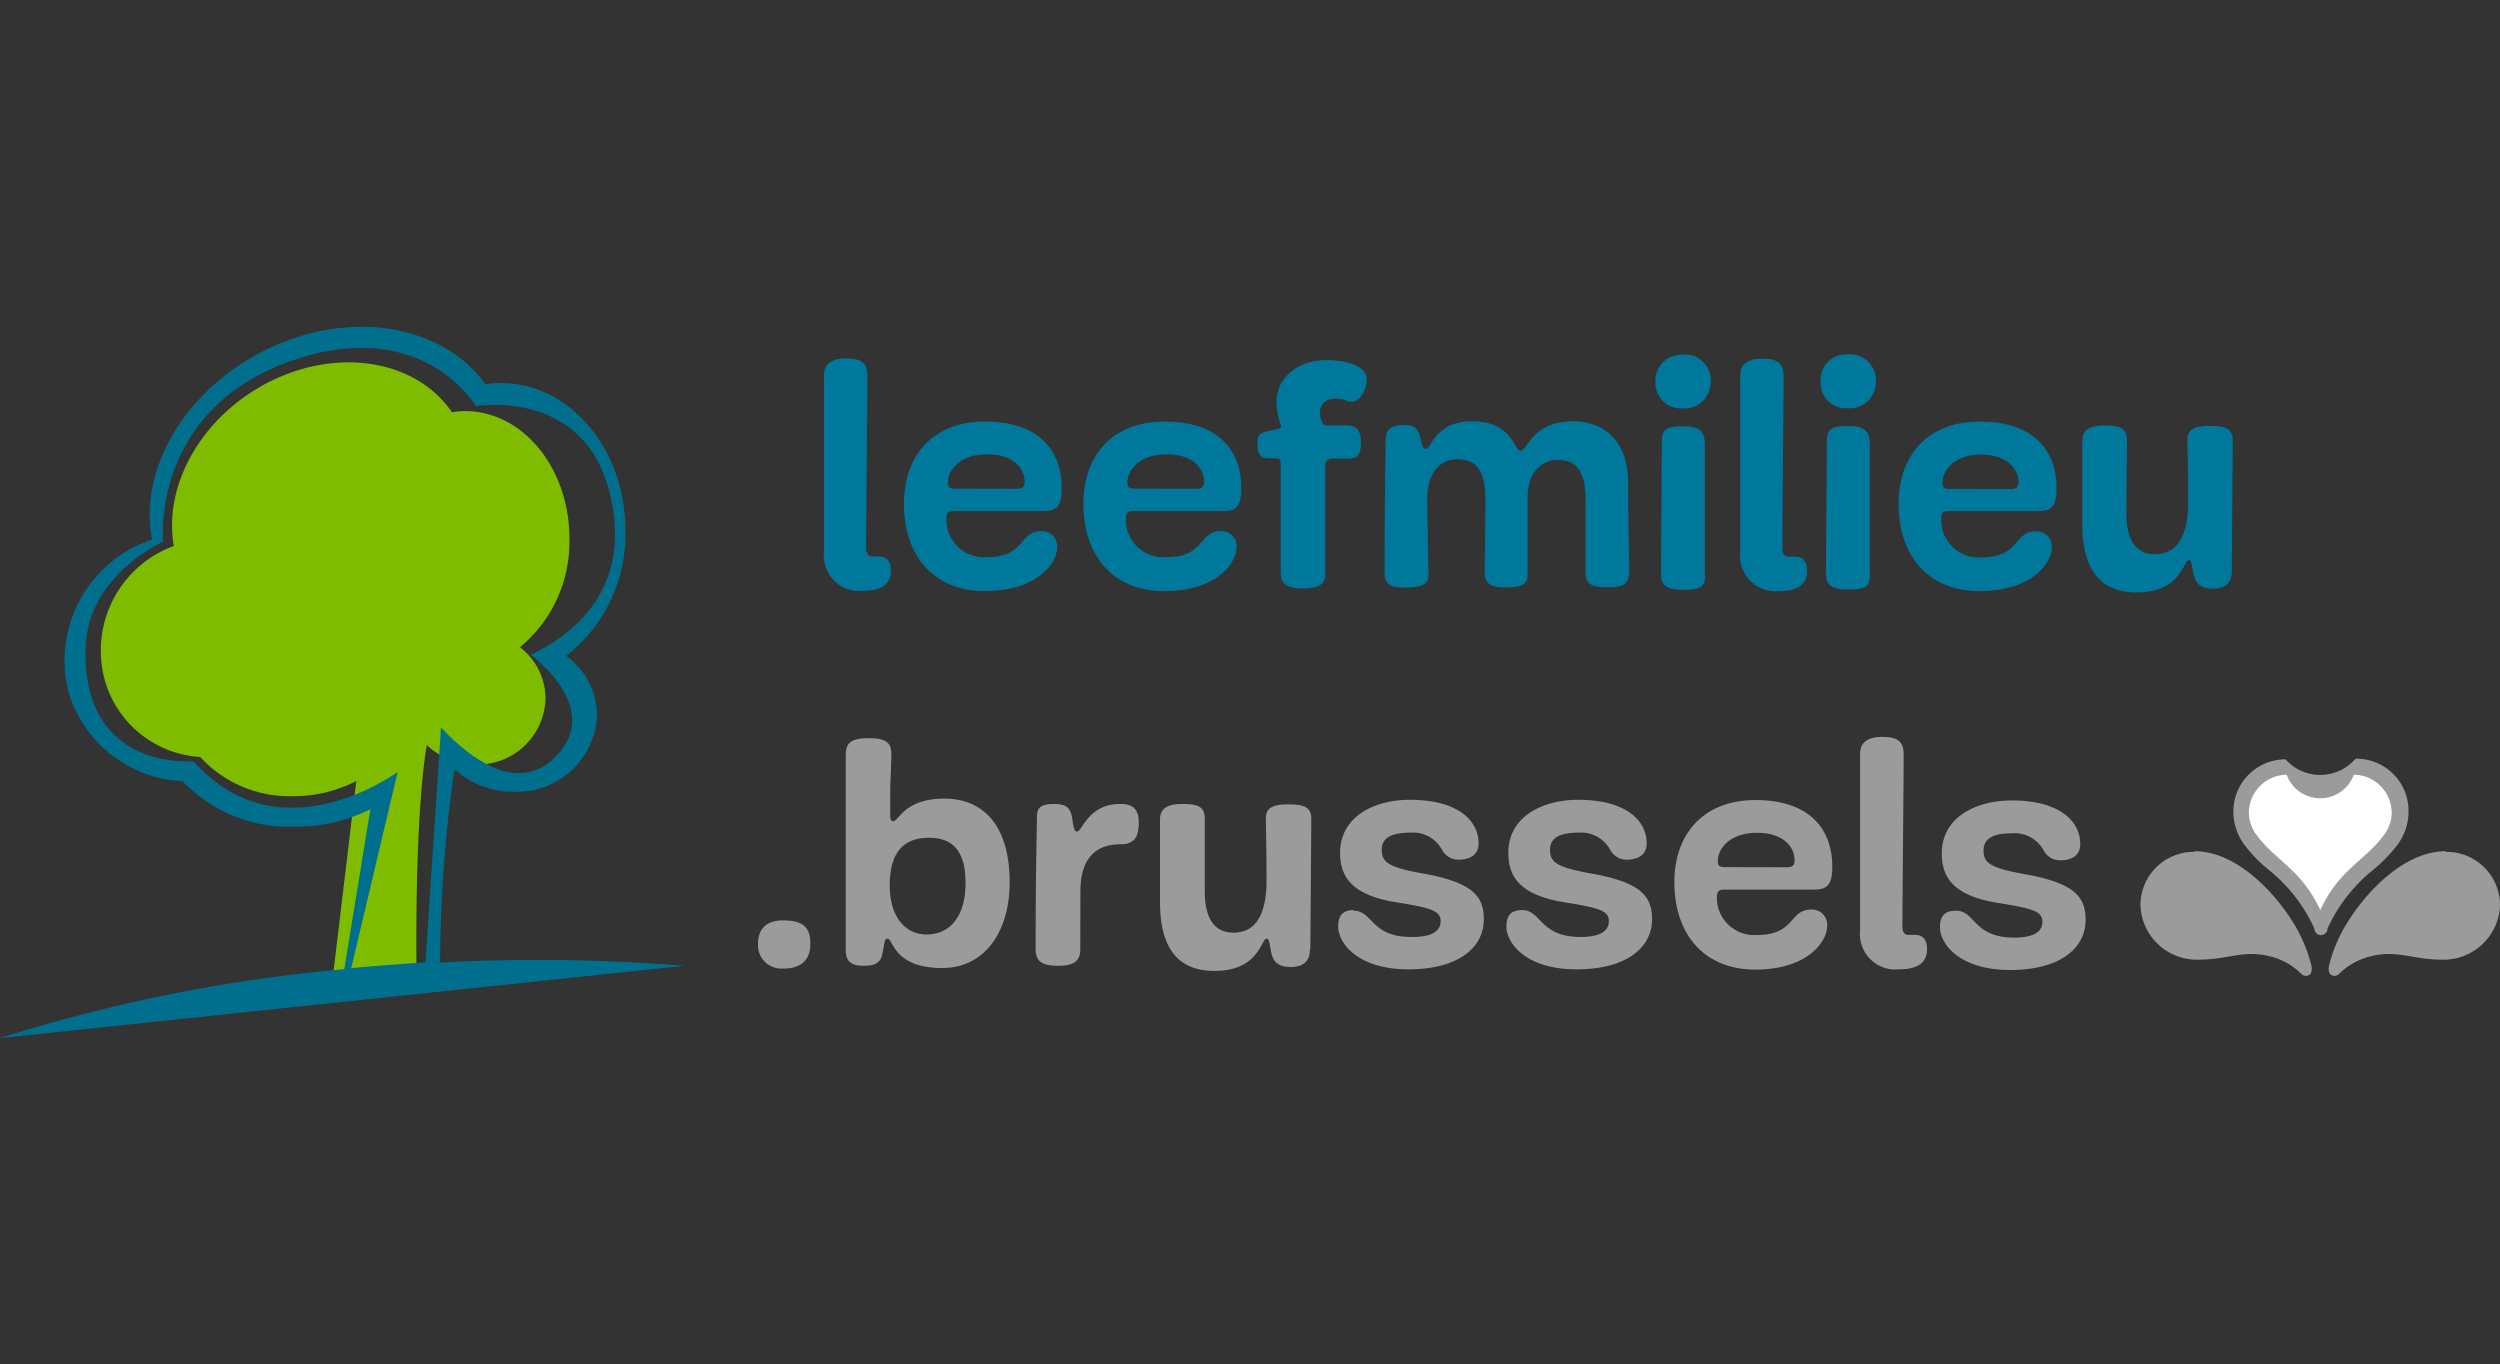 <svg id="Layer_1" data-name="Layer 1" xmlns="http://www.w3.org/2000/svg" viewBox="0 0 191.55 104.54"><rect x="0" y="0" width="191.55" height="104.54" fill="#333333" stroke="none"/><defs><style>.cls-1{fill:#7fbc00;}.cls-2{fill:#006f8e;}.cls-3{fill:#00789c;}.cls-4{fill:#9c9b9c;}.cls-5{fill:#9c9b9b;}.cls-6{fill:#fff;}</style></defs><g id="icone-arbre"><path id="Tracé_157" data-name="Tracé 157" class="cls-1" d="M39.84,49.59a10.46,10.46,0,0,0,3.79-8.32c0-5.4-3.56-9.77-8-9.77a5.66,5.66,0,0,0-1,.09c-2.83-4.16-9.16-5.08-14.62-2-4.86,2.77-7.48,7.84-6.69,12.24A8.54,8.54,0,0,0,8,52a8.1,8.1,0,0,0,7.34,6,9.26,9.26,0,0,0,7.14,3,10.33,10.33,0,0,0,4.82-1.16L25.55,74.45l6.36-.24s-.17-11.39.79-17.13a5.45,5.45,0,0,0,3.77,1.5,5.2,5.2,0,0,0,5.33-5.06h0A5,5,0,0,0,39.84,49.59Z"/><path id="Tracé_158" data-name="Tracé 158" class="cls-2" d="M0,79.54,52.42,74a140.61,140.61,0,0,0-18.7-.25,106.28,106.28,0,0,1,1.1-14.81,6.7,6.7,0,0,0,4.53,1.72,6.14,6.14,0,0,0,6.4-5.85,5.67,5.67,0,0,0-2.37-4.55,11.84,11.84,0,0,0,4.54-9.61c0-6.24-4.27-11.3-9.53-11.3a6.94,6.94,0,0,0-1.2.1c-3.4-4.8-11-5.87-17.54-2.27-5.82,3.2-9,9.07-8,14.16A9.78,9.78,0,0,0,5.24,53,9.62,9.62,0,0,0,14,59.86a11.25,11.25,0,0,0,8.56,3.48A12.61,12.61,0,0,0,28.38,62l-2,12.26A123.77,123.77,0,0,0,0,79.54Zm30.47-20.4s-9,6.7-15.65-.82c0,0-8.55.85-8.26-8.7.17-5.56,5.94-8.12,5.94-8.12s-1-10,9.76-13.83c8.78-3.12,13.21,1.8,14.19,3.45,0,0,9.45-1.67,10.6,8.52.92,8.16-7,10.6-6.34,10.57,0,0,5.32,3.84,2.08,7.53s-7.52-.42-9-2l-1.19,18c-1.9.12-3.8.26-5.69.44Z"/></g><path id="Tracé_1565" data-name="Tracé 1565" class="cls-3" d="M63.13,42.27a2.73,2.73,0,0,0,2.39,3,3.75,3.75,0,0,0,.58,0c1.46,0,2.16-.53,2.16-1.54,0-.72-.31-1.1-.94-1.1-.26,0-.38,0-.55,0s-.41-.17-.41-.63c0-1.17.1-11.78.1-13.2,0-1-.48-1.34-1.63-1.34s-1.7.46-1.7,1.3ZM81,41.93a1.16,1.16,0,0,0-1.09-1.24h-.11c-1.75,0-1.2,2-4.2,2A2.87,2.87,0,0,1,72.52,40a1.7,1.7,0,0,1,0-.22c0-.38,0-.62.58-.62l6.86,0c.94,0,1.39-.29,1.39-1.73,0-3.28-2.13-5.13-5.88-5.13-4,0-6.21,2.61-6.21,6.29,0,4.1,2.37,6.7,6.19,6.7C79.5,45.29,81,43.13,81,41.93Zm-7.84-4.49c-.44,0-.53-.14-.53-.5,0-.84.84-2.13,3-2.13s2.88,1.2,2.88,2.09c0,.38-.14.55-.6.55Zm21.6,4.49a1.17,1.17,0,0,0-1.1-1.24h-.1c-1.76,0-1.2,2-4.2,2A2.87,2.87,0,0,1,86.27,40c0-.08,0-.15,0-.22,0-.38,0-.62.58-.62l6.86,0c.94,0,1.4-.29,1.4-1.73,0-3.28-2.14-5.13-5.88-5.13-4,0-6.22,2.61-6.22,6.29,0,4.1,2.38,6.7,6.19,6.7C93.25,45.29,94.74,43.13,94.74,41.93Zm-7.85-4.49c-.43,0-.53-.14-.53-.5,0-.84.84-2.13,3-2.13s2.88,1.2,2.88,2.09c0,.38-.14.55-.6.55Zm16.37-2.3c.7,0,1-.26,1-1.27s-.48-1.27-1.08-1.27H101.6c-.24,0-.46-.43-.46-1s.34-1.06,1.25-1.06c.55,0,.79.24,1.13.24.67,0,1.2-.86,1.2-1.75s-1.34-1.44-3.1-1.44c-2.11,0-3.82,1.27-3.82,3.26a5.31,5.31,0,0,0,.36,1.76c0,.16,0,.24-.81.38-1,.19-1,.41-1,1.13s.27,1,.89,1h.55c.29,0,.34.15.34.5s0,2,0,4,0,3.62,0,4.22.14,1.25,1.63,1.25,1.78-.43,1.78-1.15c0-1,0-2.35,0-2.88,0-1.7,0-5.16,0-5.38,0-.38.22-.55.62-.55Zm6.07,3.2c0-2.16,1-3.15,2.3-3.15,1.63,0,2.16,1.06,2.16,3.22,0,1.2-.05,5-.05,5.4,0,.93.46,1.2,1.61,1.2,1.65,0,1.68-.46,1.68-1.23,0-4.24,0-2.08,0-5.78,0-1.82,1.13-2.76,2.24-2.76,1.63,0,2.2,1,2.2,3.17,0,1.2,0,5,0,5.42,0,.79.24,1.17,1.66,1.17s1.68-.33,1.68-1.36c0-1.61-.08-2.76-.08-6.58,0-3.46-2-4.78-4.24-4.78-3.12,0-3.48,2.26-4,2.26s-.6-2.26-3.74-2.26c-2.81,0-3.12,2.12-3.48,2.12-.14,0-.26,0-.41-.65-.21-.89-.41-1.18-1.3-1.18-1,0-1.41.34-1.41,1.15s-.08,3.8-.08,10.2c0,.92.58,1.1,1.56,1.1,1.59,0,1.8-.43,1.8-1ZM130.62,44c0-1.2,0-8.6,0-10,0-.88-.36-1.34-1.61-1.34-1.44,0-1.68.31-1.68,1.2,0,1.32-.07,9.46-.07,10.08,0,.91.41,1.25,1.75,1.25s1.64-.27,1.64-1.16Zm.45-14.58a2,2,0,0,0-1.68-2.24,1.93,1.93,0,0,0-.48,0A2,2,0,0,0,126.84,29a2.81,2.81,0,0,0,0,.29,1.93,1.93,0,0,0,1.86,2h.23a2,2,0,0,0,2.13-1.8Zm2.26,12.87a2.73,2.73,0,0,0,2.39,3,3.75,3.75,0,0,0,.58,0c1.46,0,2.16-.53,2.16-1.54,0-.72-.31-1.1-.94-1.1-.26,0-.38,0-.55,0s-.41-.17-.41-.63c0-1.17.1-11.78.1-13.2,0-1-.48-1.34-1.63-1.34s-1.7.46-1.7,1.3Zm9.93,1.7c0-1.2,0-8.59,0-10,0-.89-.36-1.35-1.61-1.35-1.44,0-1.68.31-1.68,1.2,0,1.32-.07,9.46-.07,10.08,0,.91.41,1.25,1.75,1.25s1.63-.26,1.63-1.15Zm.46-14.57A2,2,0,0,0,142,27.16a1.84,1.84,0,0,0-.47,0A1.93,1.93,0,0,0,139.5,29a1.31,1.31,0,0,0,0,.28,1.93,1.93,0,0,0,1.86,2h.23a2,2,0,0,0,2.13-1.8Zm13.49,12.53a1.17,1.17,0,0,0-1.09-1.24H156c-1.75,0-1.2,2-4.2,2A2.87,2.87,0,0,1,148.74,40v-.22c0-.38,0-.62.57-.62l6.87,0c.93,0,1.39-.29,1.39-1.73,0-3.28-2.14-5.13-5.88-5.13-4,0-6.22,2.61-6.22,6.29,0,4.1,2.38,6.7,6.19,6.7C155.72,45.29,157.21,43.13,157.21,41.93Zm-7.85-4.49c-.43,0-.53-.14-.53-.5,0-.84.84-2.13,2.95-2.13s2.88,1.2,2.88,2.09c0,.38-.14.55-.6.55ZM171,43.73c0-.81.07-8.59.07-10,0-.89-.55-1.1-1.77-1.1s-1.7.31-1.7,1.06.05,1.8.05,4.77c0,2.64-.84,4-2.55,4-1.39,0-2.18-1-2.18-3.17,0-1.22.05-5.11.05-5.54,0-.94-.5-1.15-1.73-1.15s-1.7.41-1.7,1.2c0,4.25,0,2.47,0,6.31,0,3.53,1.37,5.28,4.18,5.28,3.43,0,3.55-2.47,4-2.47.21,0,.21.45.33,1,.17.75.48,1.18,1.54,1.18S171,44.52,171,43.73Z"/><path id="Tracé_1566" data-name="Tracé 1566" class="cls-4" d="M62.09,72.32c0-1.15-.43-1.8-2.09-1.8-1.15,0-1.92.53-1.92,1.8a1.79,1.79,0,0,0,1.66,1.89h.33C61.3,74.2,62.09,73.62,62.09,72.32ZM68.3,57.9c0-.84-.19-1.34-1.7-1.34s-1.8.43-1.8,1.34c0,8.24,0,13,0,14.88,0,.79.32,1.22,1.37,1.22.82,0,1.3-.19,1.44-.93.19-1,.17-1.15.39-1.15.45,0,.43,2.25,4.2,2.25,3.19,0,5.16-2.71,5.16-6.57,0-4.23-1.92-6.41-5-6.41s-3.5,1.73-3.91,1.73c-.2,0-.24-.1-.24-.53s0-.79,0-2ZM71,71.6c-1.68,0-2.83-1.41-2.83-3.76,0-2.76,1.27-3.65,3-3.65s2.81.89,2.81,3.48S72.74,71.6,71,71.6Zm11.78-3.28c0-2.43,1.06-3.63,3.07-3.63,1.23,0,1.4-.79,1.4-1.68,0-1-.44-1.41-1.42-1.41-2.47,0-2.9,2.11-3.31,2.11-.17,0-.24-.12-.36-.94s-.39-1.17-1.39-1.17-1.32.26-1.32,1-.1,3.77-.1,10.13c0,.89.45,1.27,1.72,1.27s1.7-.41,1.7-1.27Zm17.62,4.41c0-.81.07-8.59.07-10,0-.89-.55-1.1-1.78-1.1s-1.7.31-1.7,1.06.05,1.8.05,4.77c0,2.64-.84,4-2.54,4-1.39,0-2.19-1-2.19-3.17,0-1.22,0-5.11,0-5.54,0-.94-.5-1.15-1.73-1.15s-1.7.41-1.7,1.2c0,4.25,0,2.47,0,6.31,0,3.53,1.37,5.28,4.17,5.28,3.44,0,3.56-2.47,4-2.47.22,0,.22.45.34,1,.16.74.47,1.17,1.53,1.17S100.37,73.52,100.37,72.73Zm3.33-3c-.84,0-1.2.41-1.2,1.27,0,1.2,1.42,3.27,5.38,3.27s5.78-1.76,5.78-3.82c0-1.7-.72-2.83-4.7-3.53-2.71-.48-3.12-.91-3.12-1.82s.77-1.3,2.14-1.3a2.53,2.53,0,0,1,2.47,1.3,1.42,1.42,0,0,0,1.25.77c1,0,1.56-.44,1.56-1.25,0-1.73-1.56-3.34-5.26-3.34-2.71,0-5.35,1.27-5.35,4.06,0,1.68.72,3.19,4.17,3.77,2.76.45,3.53.64,3.53,1.48,0,.6-.45,1.2-2.13,1.2C105,71.84,105.24,69.78,103.7,69.78Zm12.89,0c-.84,0-1.2.41-1.2,1.27,0,1.2,1.41,3.27,5.37,3.27s5.79-1.76,5.79-3.82c0-1.7-.72-2.83-4.7-3.53-2.71-.48-3.12-.91-3.12-1.82s.77-1.3,2.13-1.3a2.56,2.56,0,0,1,2.48,1.3,1.42,1.42,0,0,0,1.24.77c1,0,1.56-.44,1.56-1.25,0-1.73-1.56-3.34-5.25-3.34-2.71,0-5.35,1.27-5.35,4.06,0,1.68.72,3.19,4.17,3.77,2.76.45,3.53.64,3.53,1.48,0,.6-.46,1.2-2.14,1.2-3.21,0-3-2.06-4.51-2.06ZM140,70.93a1.17,1.17,0,0,0-1.1-1.24h-.1c-1.76,0-1.2,1.95-4.2,1.95A2.87,2.87,0,0,1,131.55,69c0-.08,0-.15,0-.22,0-.38.05-.62.58-.62l6.86,0c.94,0,1.4-.29,1.4-1.73,0-3.28-2.14-5.13-5.88-5.13-4,0-6.22,2.61-6.22,6.29,0,4.1,2.38,6.7,6.19,6.7C138.53,74.29,140,72.13,140,70.93Zm-7.85-4.49c-.43,0-.53-.14-.53-.5,0-.84.84-2.13,3-2.13s2.88,1.2,2.88,2.09c0,.38-.14.55-.6.55Zm10.37,4.83a2.73,2.73,0,0,0,2.39,3,3.75,3.75,0,0,0,.58,0c1.47,0,2.16-.53,2.16-1.54,0-.72-.31-1.1-.93-1.1-.27,0-.39,0-.56,0s-.4-.17-.4-.63c0-1.17.1-11.78.1-13.2,0-1-.48-1.34-1.64-1.34s-1.7.46-1.7,1.3Zm7.32-1.49c-.84,0-1.2.41-1.2,1.27,0,1.2,1.41,3.27,5.37,3.27s5.79-1.76,5.79-3.82c0-1.7-.72-2.83-4.7-3.53-2.72-.48-3.12-.91-3.12-1.82s.76-1.3,2.13-1.3a2.53,2.53,0,0,1,2.47,1.3,1.44,1.44,0,0,0,1.25.77c1,0,1.56-.44,1.56-1.25,0-1.73-1.56-3.34-5.25-3.34-2.72,0-5.36,1.27-5.36,4.06,0,1.68.72,3.19,4.18,3.77,2.76.45,3.53.64,3.53,1.48,0,.6-.46,1.2-2.14,1.2C151.15,71.84,151.39,69.78,149.86,69.78Z"/><g id="iris-fd-blanc"><path id="Tracé_684" data-name="Tracé 684" class="cls-5" d="M168.15,65.27a4.09,4.09,0,0,0-4.15,4v.14a4.33,4.33,0,0,0,4.4,4.12c2.25,0,3.34-.7,5.24-.32a5.16,5.16,0,0,1,2.68,1.4.49.49,0,0,0,.6.1c.16-.11.27-.31.16-.81a11.72,11.72,0,0,0-1.57-3.52c-1.4-2.15-4.22-5.16-7.36-5.16"/><path id="Tracé_685" data-name="Tracé 685" class="cls-5" d="M187.4,65.27a4.09,4.09,0,0,1,4.15,4v.14a4.33,4.33,0,0,1-4.4,4.12c-2.26,0-3.34-.7-5.24-.32a5.24,5.24,0,0,0-2.68,1.4.49.49,0,0,1-.6.1c-.16-.11-.27-.31-.16-.81a11.5,11.5,0,0,1,1.58-3.52c1.39-2.15,4.21-5.16,7.35-5.16"/><path id="Tracé_686" data-name="Tracé 686" class="cls-5" d="M180.44,58.18a3.56,3.56,0,0,1-5,.32c-.11-.1-.22-.21-.32-.32a4,4,0,0,0-4,4.06v0a4.27,4.27,0,0,0,.81,2.44,11.13,11.13,0,0,0,1.94,2,12.32,12.32,0,0,1,3.46,4.47.5.5,0,0,0,1,0,12.43,12.43,0,0,1,3.46-4.47,11.47,11.47,0,0,0,1.94-2,4.27,4.27,0,0,0,.81-2.44,4,4,0,0,0-4-4.11h-.05"/><path id="Tracé_687" data-name="Tracé 687" class="cls-6" d="M180.34,59.38A2.73,2.73,0,0,1,176.85,61a2.67,2.67,0,0,1-1.64-1.64,2.93,2.93,0,0,0-2.9,2.93,2.79,2.79,0,0,0,.58,1.67c1.46,2,3.44,2.64,4.89,5.77,1.44-3.13,3.43-3.77,4.89-5.77a2.79,2.79,0,0,0,.58-1.67,2.93,2.93,0,0,0-2.9-2.93"/></g></svg>